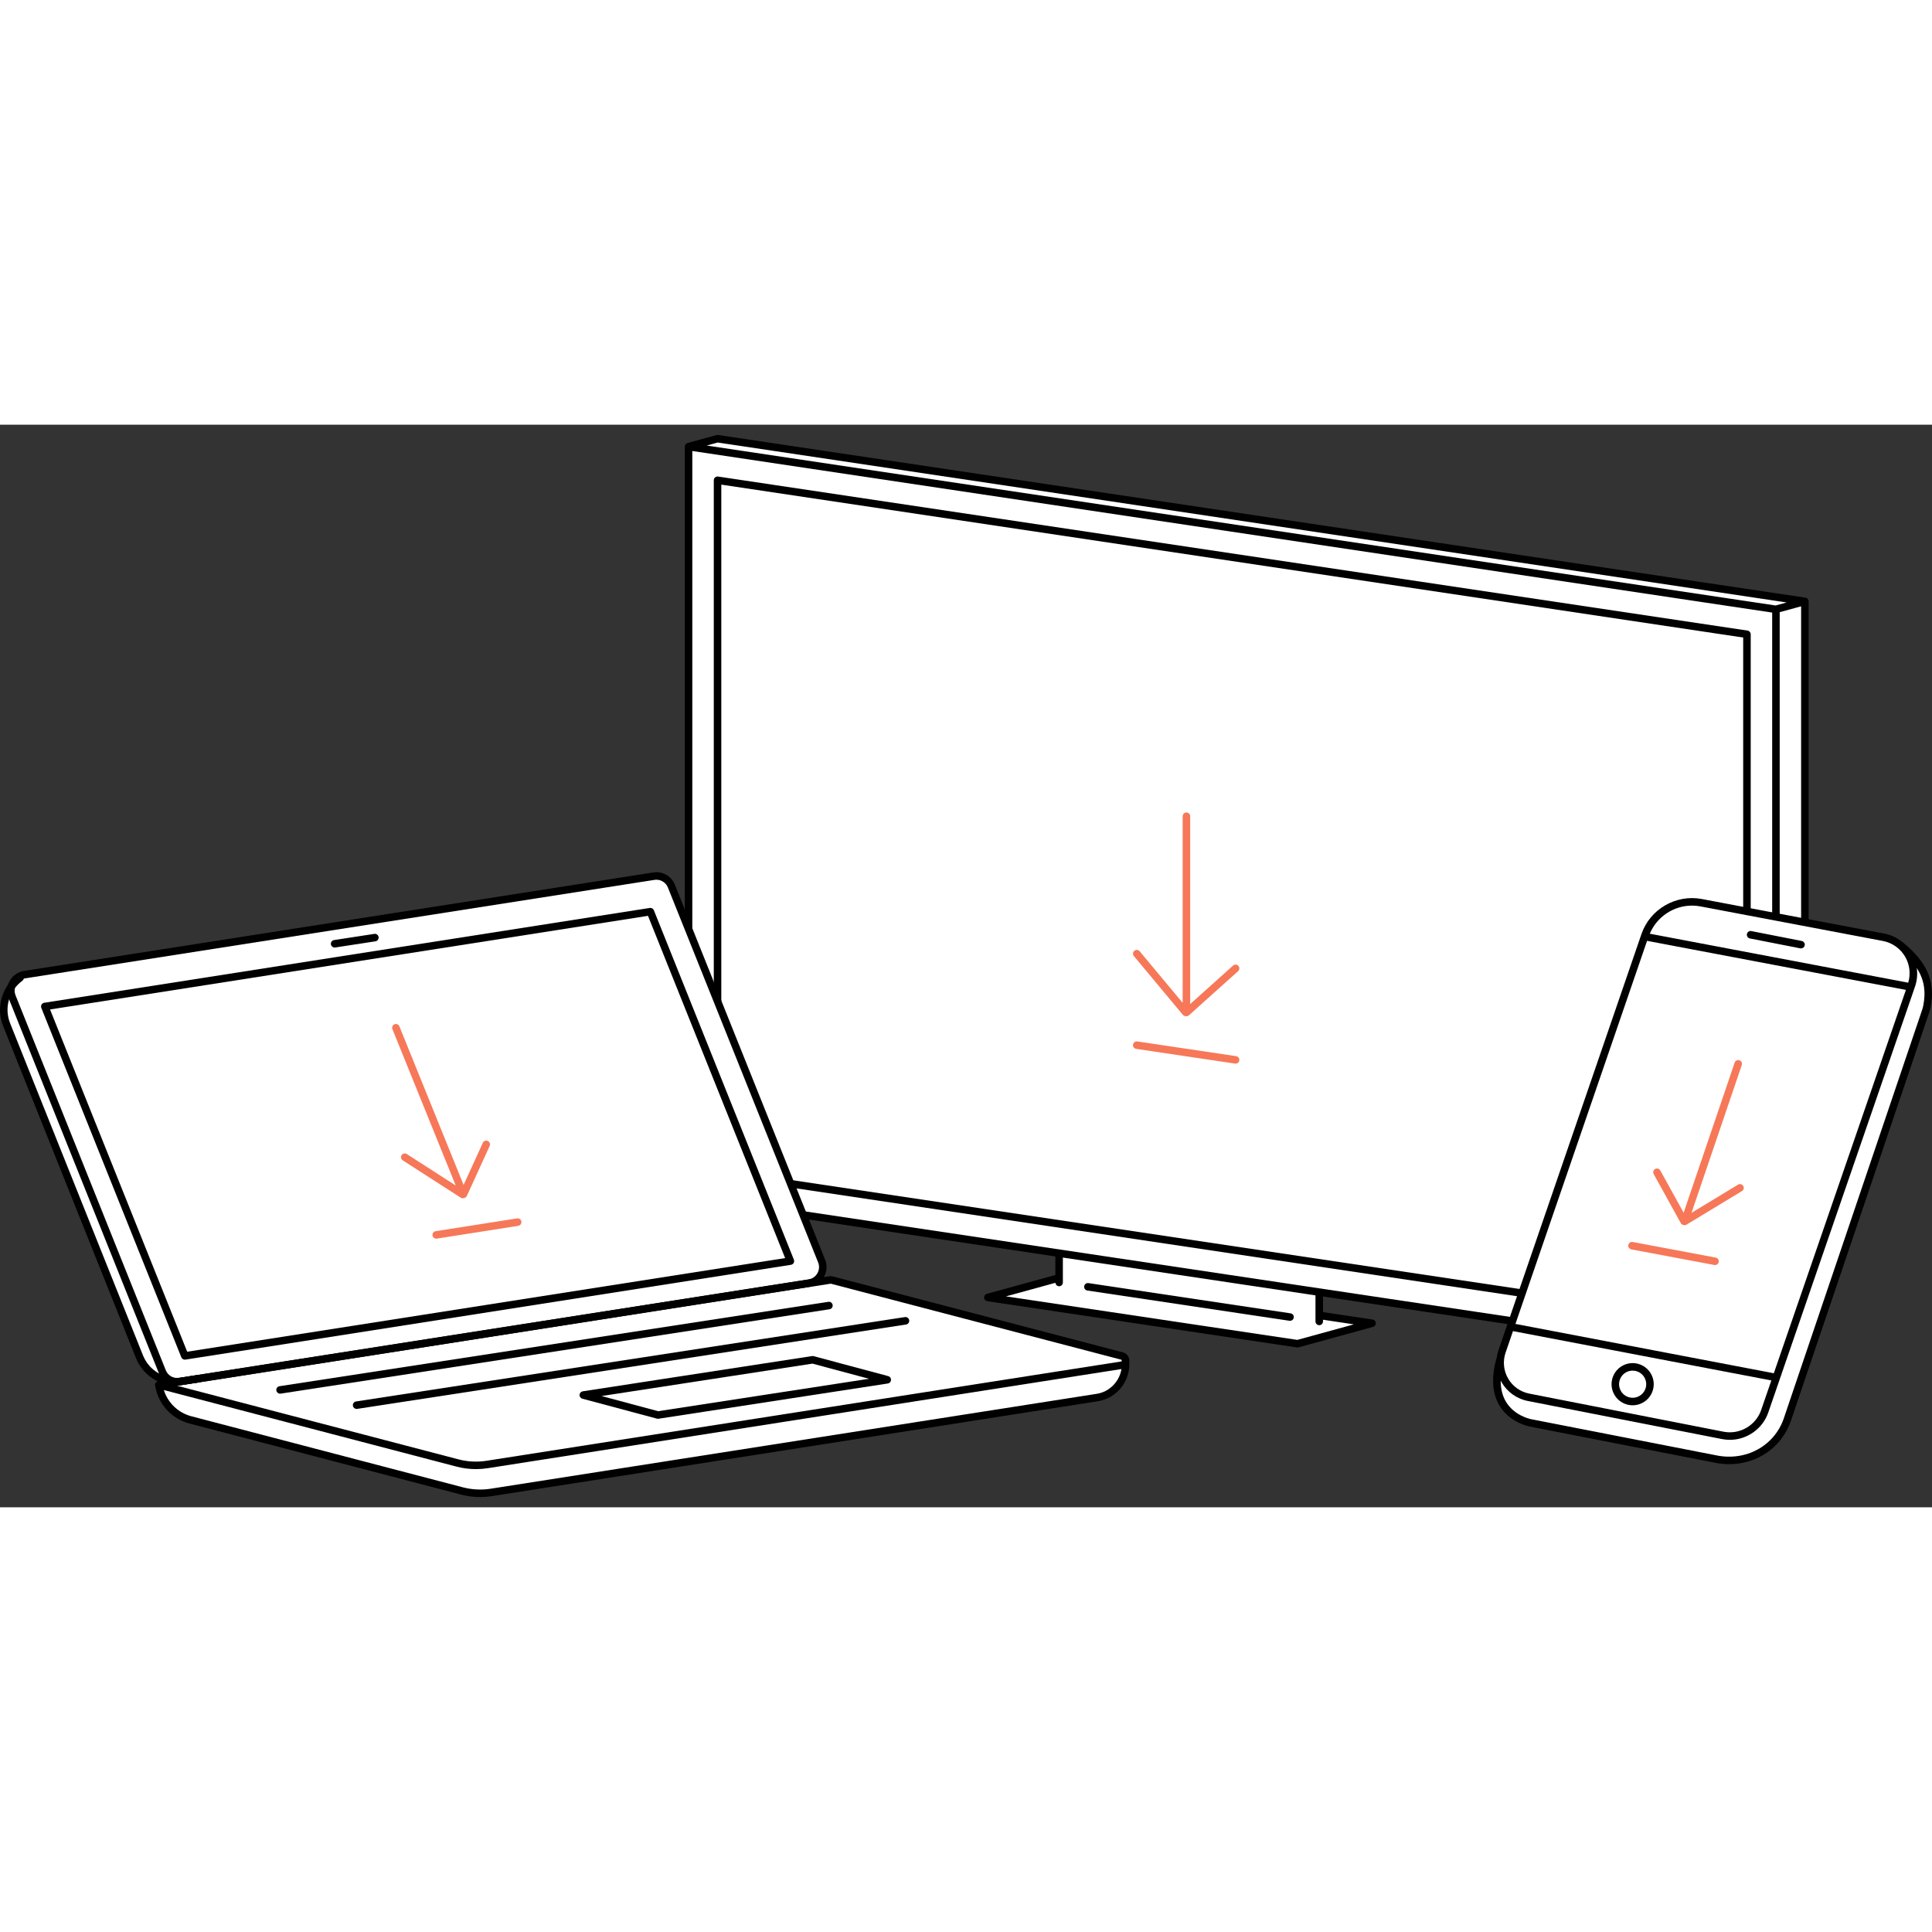 <?xml version="1.0" encoding="UTF-8"?>
<svg id="Ebene_1" data-name="Ebene 1" xmlns="http://www.w3.org/2000/svg" width="144" height="144" viewBox="0 0 256.98 144"><rect x="0" y="0" width="256.98" height="144" fill="#333333" stroke="none"/>
  <defs>
    <style>
      .cls-1 {
        fill: #f67858;
      }

      .cls-2 {
        fill: #fff;
      }
    </style>
  </defs>
  <polygon class="cls-2" points="236.221 124.469 240.156 123.275 240.099 23.582 95.326 1.76 91.586 2.918 91.586 102.827 140.875 110.202 140.875 113.485 131.394 116.089 172.59 122.243 182.502 119.52 175.475 118.47 175.475 115.379 236.221 124.469"/>
  <path d="M232.367,120.493c-.024,0-.049-.002-.074-.006l-136.925-20.488c-.245-.036-.426-.246-.426-.494V7.391c0-.146.063-.284.174-.379s.254-.136.4-.115l136.925,20.488c.245.036.426.246.426.494v92.113c0,.146-.063.284-.174.379-.091.078-.207.121-.326.121ZM95.942,99.074l135.925,20.339V28.31L95.942,7.971v91.103Z"/>
  <path d="M171.59,119.195c-.024,0-.049-.002-.075-.006l-26.885-4.023c-.273-.04-.461-.295-.42-.568.041-.272.292-.459.569-.42l26.885,4.023c.273.04.461.295.42.568-.037.248-.25.426-.494.426Z"/>
  <g>
    <path class="cls-1" d="M157.332,78.491c.099.118.241.18.384.18.005,0,.01-.002.015-.003.026.004.051.016.077.016.121,0,.24-.044.334-.128l6.54-5.867c.206-.185.223-.5.038-.706-.185-.207-.501-.224-.706-.038l-5.706,5.119v-24.986c0-.276-.224-.5-.5-.5s-.5.224-.5.5v24.823l-5.721-6.861c-.176-.211-.491-.241-.704-.063-.212.177-.241.492-.063.704l6.513,7.811Z"/>
    <path class="cls-1" d="M164.422,83.992l-13.146-1.957c-.271-.043-.527.147-.568.421-.041.272.148.527.421.567l13.146,1.957c.025.004.05.006.074.006.244,0,.457-.178.494-.427.041-.272-.148-.527-.421-.567Z"/>
  </g>
  <path d="M240.145,23.008L95.509,1.367c-.071-.01-.14-.005-.204.012-.001 0-.001-0-.002-0l-3.849,1.057c-.114.031-.355.166-.368.482v99.909c0,.248.181.458.426.494l48.863,7.311v2.471l-9.113,2.503c-.228.062-.381.276-.367.513.014.235.191.43.425.464l41.195,6.154c.024.004.049.006.074.006.044,0,.089-.006.132-.018l9.913-2.723c.228-.062.381-.276.367-.513-.014-.235-.191-.43-.425-.464l-6.601-.986v-2.081l60.172,9.003c.088.013.17-.003.207-.013l3.849-1.058c.217-.06.368-.257.368-.482V23.502c0-.248-.181-.458-.426-.494ZM180.087,119.665l-7.528,2.068-38.749-5.789,6.573-1.806c.021.257.23.46.492.46.276,0,.5-.224.5-.5v-3.316l33.6,5.028v3.467c0,.276.224.5.5.5s.5-.224.5-.5v-.226l4.112.615ZM235.721,123.888l-143.635-21.492V3.498l143.635,21.492v98.898ZM236.187,24.048L94.003,2.773l1.464-.402,142.186,21.274-1.466.402ZM239.57,123.029l-2.849.782V24.939l2.849-.782v98.872Z"/>
  <g>
    <path class="cls-2" d="M109.286,111.247l-19.981-49.865c-.373-.932-1.34-1.483-2.332-1.331L3.28,73.147c-.886.136-1.534.783-1.749,1.57-1.055,1.439-1.341,3.351-.651,5.076l17.672,44.177c.801,2.003,2.723,3.286,4.823,3.316.178.018.358.021.542-.007l.328-.051c.004-0.0.007,0,.011-0l2.201-.338-.003-.007,81.157-12.699c1.374-.211,2.193-1.646,1.676-2.937Z"/>
    <path class="cls-2" d="M149.706,124.604c.056-.296-.083-.628-.446-.723l-38.636-10.109c-.082-.022-.168-.026-.252-.013l-89.25,13.95c.347,2.254,1.999,4.088,4.206,4.665l36.123,9.452c1.262.33,2.579.398,3.868.2l80.615-12.623c2.343-.36,3.961-2.473,3.772-4.799Z"/>
  </g>
  <g>
    <path class="cls-2" d="M252.707,69.175l-.012.012c-.607-.494-1.34-.855-2.172-1.012l.006.002-24.27-4.598c-3.216-.608-6.391,1.234-7.452,4.33l-19.018,55.354c-.11.32-.181.643-.219.965l-.014.015c-2.03,7.048,3.354,8.39,4.018,8.527l24.572,4.798c4.143.866,8.244-1.252,9.602-5.26l18.385-54.289c.07-.208.131-.416.172-.628.638-3.253-.423-5.65-3.597-8.217Z"/>
    <path d="M217.162,130.431c-.341,0-.683-.063-1.01-.189-.699-.271-1.25-.796-1.554-1.481-.304-.685-.322-1.446-.052-2.145.27-.699.795-1.251,1.48-1.554.685-.305,1.447-.321,2.145-.053.699.271,1.25.796,1.554,1.481.304.685.322,1.446.052,2.145-.27.698-.795,1.25-1.48,1.554-.364.161-.749.242-1.135.242ZM217.161,125.821c-.248,0-.496.052-.73.155-.441.195-.779.55-.953.999-.173.45-.162.94.034,1.38.195.441.55.78 1.0.953.449.174.939.162,1.38-.033.441-.195.779-.551.953-1,.173-.449.162-.939-.034-1.379-.195-.441-.55-.78-1-.953-.211-.082-.431-.122-.65-.122Z"/>
    <path d="M239.559,69.661c-.032,0-.064-.003-.097-.01l-6.704-1.315c-.271-.053-.448-.315-.395-.587.053-.271.315-.454.587-.394l6.704,1.315c.271.053.448.315.395.587-.047.238-.256.403-.49.403Z"/>
    <path d="M253.022,68.786c-.027-.022-.059-.031-.089-.047-.671-.524-1.459-.894-2.316-1.056-.01-.002-.02-.004-.03-.005l-24.234-4.591c-3.431-.645-6.885,1.353-8.017,4.659l-19.019,55.354c-.11.32-.182.647-.227.976-.003.01-.011.017-.014.027-.743,2.58-.614,4.726.383,6.378,1.277,2.116,3.568,2.686,4.02,2.779l24.565,4.797c.66.138,1.316.205,1.958.205,3.723,0,7.013-2.233,8.219-5.794l18.385-54.288c.079-.23.146-.462.189-.693.671-3.418-.458-6.021-3.773-8.702ZM225.048,63.966c.37,0,.744.034,1.118.104l24.27,4.598c.01.002.019.003.029.005,1.239.243,2.312,1.008,2.949,2.101.609,1.047.742,2.289.404,3.445l-34.377-6.514c.951-2.267,3.187-3.738,5.608-3.738ZM219.081,68.653l34.429,6.524-17.57,50.993-34.367-6.562,17.507-50.955ZM200.262,123.426l.983-2.862,34.366,6.562-1.354,3.931c-.704,2.053-2.839,3.294-4.975,2.894l-25.85-5.07c-1.19-.226-2.222-.955-2.83-2.002-.609-1.048-.733-2.306-.34-3.452ZM255.813,77.299c-.036.19-.091.375-.154.562l-18.385,54.289c-1.25,3.688-5.045,5.768-9.032,4.929l-24.566-4.797c-.375-.078-2.298-.555-3.361-2.315-.479-.795-.709-1.747-.705-2.836.043.083.081.169.128.25.755,1.299,2.034,2.203,3.506,2.481l25.85,5.07c.332.062.665.094.993.094,2.264,0,4.363-1.443,5.117-3.644l19.516-56.642c.275-.802.348-1.645.238-2.465.981,1.524,1.231,3.116.856,5.023Z"/>
  </g>
  <path d="M150.205,124.624c.004-.028.017-.053.018-.082.009-.175-.033-.336-.095-.487-.008-.015-.013-.031-.023-.046-.137-.292-.385-.525-.719-.613l-38.636-10.109c-.147-.038-.298-.046-.456-.023l-89.25,13.95c-.063.01-.121.033-.174.064-.019.011-.033.026-.05.04-.031.024-.061.048-.085.079-.015.019-.026.04-.038.06-.019.031-.035.063-.046.098-.008.024-.012.048-.017.073-.003.019-.012.036-.013.056-.001.021.006.039.007.059.001.014-.004.028-.002.042.004.023.012.044.016.067 0.0.001 0.0.002.001.002.401,2.42,2.18,4.381,4.558,5.002l36.123,9.452c.836.219,1.686.329,2.539.329.51,0,1.022-.04,1.533-.118l80.614-12.623c2.579-.396,4.371-2.716,4.195-5.273ZM110.498,114.255l38.635,10.109c.016.004.043.02.065.048.006.041.002.081.006.122-.023.048-.063.068-.085.071l-84.412,13.207c-1.254.193-2.511.129-3.738-.193l-37.4-9.786,86.928-13.578ZM145.856,128.909l-80.614,12.623c-1.228.187-2.462.123-3.666-.189l-36.123-9.452c-1.757-.46-3.127-1.79-3.659-3.489l38.922,10.184c.851.224,1.715.335,2.583.335.519,0,1.04-.04,1.56-.12h.001l84.309-13.191c-.274,1.656-1.566,3.031-3.314,3.3Z"/>
  <path d="M87.516,132.226c-.043,0-.087-.006-.129-.017l-9.93-2.658c-.229-.062-.383-.274-.37-.511.013-.236.189-.431.423-.467l30.503-4.689c.069-.011.138-.006.206.011l9.93,2.658c.229.062.383.274.37.511-.013.236-.189.431-.423.467l-30.503,4.689c-.025.004-.051.006-.076.006ZM80.015,129.201l7.529,2.016,28.047-4.312-7.529-2.016-28.047,4.312Z"/>
  <path d="M37.253,128.887c-.243,0-.456-.177-.494-.424-.042-.273.145-.528.418-.57l73.004-11.223c.274-.047.528.146.57.418.042.273-.145.528-.418.57l-73.004,11.223c-.026.004-.052.006-.077.006Z"/>
  <path d="M47.435,130.915c-.243,0-.456-.177-.494-.424-.042-.273.145-.528.418-.57l73.004-11.223c.276-.039.528.146.57.418.042.273-.145.528-.418.57l-73.004,11.223c-.026.004-.052.006-.077.006Z"/>
  <g>
    <path class="cls-1" d="M61.559,102.899c.021,0,.039-.012.059-.015.002 0.0.004.002.007.002h.011c.054,0,.099-.027.149-.044.004-.002.008-.001.012-.003.125-.045.237-.12.295-.245l3.038-6.655c.114-.252.004-.548-.248-.663-.253-.114-.548-.004-.663.247l-2.555,5.599-8.54-21.095c-.104-.256-.394-.378-.651-.276-.256.104-.379.396-.276.651l8.418,20.794-6.504-4.186c-.231-.149-.541-.081-.691.15-.149.232-.083.542.15.691l7.719,4.968c.083.054.177.079.27.079Z"/>
    <path class="cls-1" d="M68.78,105.572l-10.833,1.7c-.272.043-.459.299-.417.571.039.247.251.423.494.423.026,0,.052-.002.078-.006l10.833-1.7c.272-.043.459-.299.417-.571-.043-.273-.302-.458-.572-.417Z"/>
  </g>
  <g>
    <path class="cls-1" d="M224.081,106.468c-.111,0-.222-.037-.313-.11-.164-.132-.228-.352-.161-.551l7.123-20.955c.089-.261.37-.4.635-.312.261.089.401.373.312.635l-6.682,19.655,6.186-3.747c.237-.142.543-.066.687.169.143.236.067.543-.168.687l-7.36,4.458c-.08.049-.17.072-.259.072Z"/>
    <path class="cls-1" d="M224.004,106.454c-.176,0-.347-.093-.438-.258l-3.604-6.519c-.134-.242-.046-.546.195-.68.243-.134.546-.046.68.195l3.604,6.519c.134.242.046.546-.195.68-.077.042-.16.062-.242.062Z"/>
    <path class="cls-1" d="M228.122,111.777c-.031,0-.062-.003-.093-.009l-11.042-2.075c-.271-.051-.45-.312-.399-.584.051-.271.314-.442.583-.398l11.042,2.075c.271.051.45.312.399.584-.045.24-.255.407-.491.407Z"/>
  </g>
  <path d="M23.438,127.79c-2.335,0-4.458-1.405-5.35-3.634L.415,79.979c-.983-2.457-.175-5.26,1.963-6.817.223-.162.536-.113.699.11.163.223.113.535-.11.698-1.769,1.287-2.437,3.605-1.624,5.638l17.672,44.177c.83,2.076,2.958,3.288,5.163,2.948l2.201-.339c.275-.04.528.145.57.418s-.145.528-.418.57l-2.201.339c-.3.046-.599.068-.894.068Z"/>
  <path d="M23.582,127.804c-1.074,0-2.051-.646-2.461-1.669L1.14,76.269c-.303-.757-.246-1.598.159-2.307.404-.708,1.099-1.186,1.905-1.31l83.692-13.096c1.229-.193,2.411.484,2.873,1.639l19.981,49.865c.303.757.246,1.598-.159,2.307-.404.708-1.099,1.186-1.905,1.31l-83.692,13.096h-.001c-.138.021-.275.031-.411.031ZM23.917,127.279h.01-.01ZM87.306,60.526c-.085,0-.17.007-.257.02L3.357,73.641c-.504.077-.938.375-1.19.817-.252.441-.288.967-.099,1.439l19.981,49.865c.288.718,1.021,1.143,1.791,1.021l83.694-13.096c.504-.077.938-.375,1.19-.817.252-.442.288-.967.099-1.439l-19.981-49.865c-.255-.639-.865-1.041-1.535-1.041Z"/>
  <path d="M24.582,124.361c-.201,0-.387-.122-.464-.314L5.495,77.57c-.057-.141-.045-.301.03-.433.075-.133.207-.224.357-.247l80.549-12.613c.23-.036.455.092.542.309l18.624,46.478c.057.141.045.301-.03.433-.075.133-.207.224-.357.247l-80.549,12.612c-.026.004-.052.006-.078.006ZM6.657,77.781l18.242,45.524,79.535-12.453-18.242-45.525L6.657,77.781Z"/>
  <path d="M44.51,69.544c-.243,0-.456-.177-.494-.424-.042-.273.146-.528.418-.57l5.353-.822c.274-.045.528.146.57.418.042.273-.146.528-.418.57l-5.353.822c-.025.004-.051.006-.076.006Z"/>
</svg>